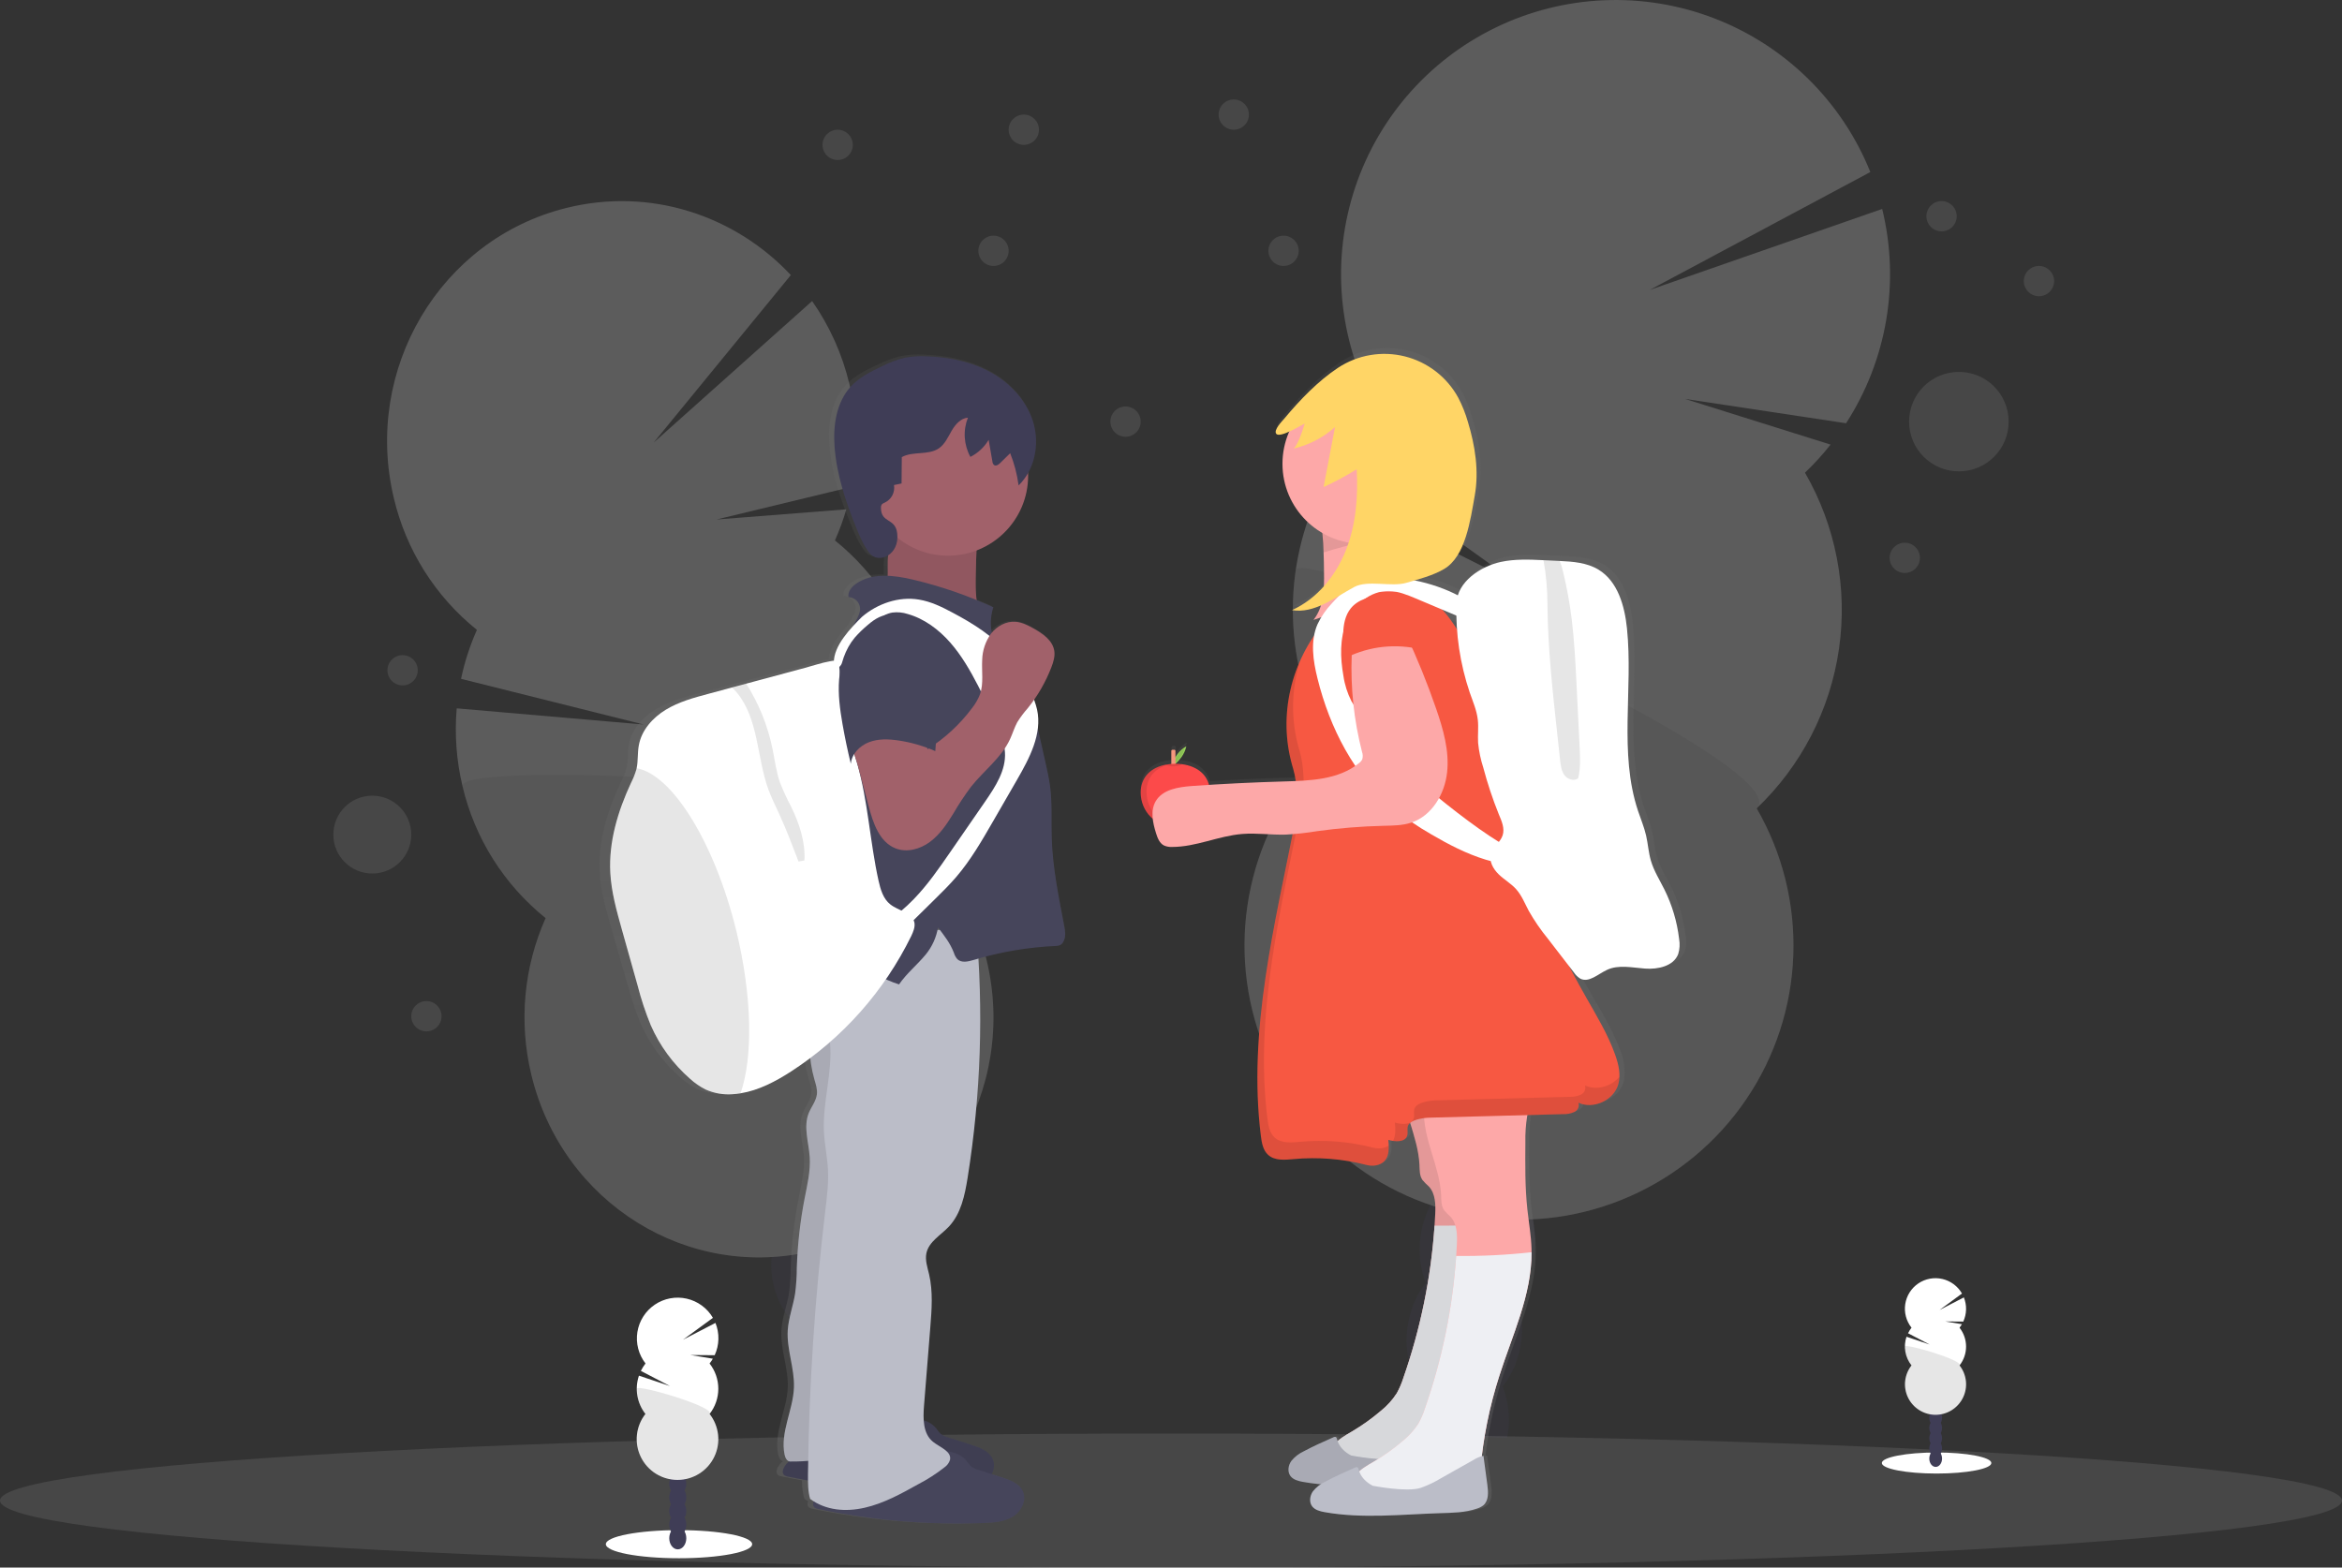 <svg width="605" height="405" viewBox="0 0 605 405" fill="none" xmlns="http://www.w3.org/2000/svg">
<rect x="0" y="0" width="605" height="405" fill="#333333" stroke="none"/>
<g clip-path="url(#clip0_416_19387)">
<g opacity="0.2">
<path d="M209.43 372.275C209.734 373.52 210.138 374.738 210.638 375.918C218.41 372.868 226.268 369.944 234.211 367.147C234.144 366.818 234.077 366.471 233.993 366.131C233.193 362.616 231.485 359.373 229.039 356.723C225.863 353.372 221.77 351.752 217.789 352.74C213.808 353.729 210.917 357.114 209.598 361.567C208.611 365.061 208.553 368.752 209.43 372.275Z" fill="#3F3D56"/>
<path d="M220.597 365.612C227.42 364.089 231.299 355.461 229.26 346.341C227.221 337.221 220.037 331.062 213.213 332.584C206.39 334.107 202.511 342.734 204.55 351.855C206.589 360.975 213.773 367.134 220.597 365.612Z" fill="#3F3D56"/>
<path d="M215.809 345.492C222.632 343.97 226.51 335.342 224.472 326.222C222.433 317.102 215.248 310.942 208.425 312.465C201.602 313.987 197.723 322.615 199.762 331.735C201.801 340.856 208.985 347.015 215.809 345.492Z" fill="#3F3D56"/>
<path d="M211.011 325.385C217.834 323.863 221.713 315.235 219.674 306.115C217.635 296.994 210.451 290.835 203.627 292.358C196.804 293.88 192.925 302.508 194.964 311.628C197.003 320.748 204.187 326.908 211.011 325.385Z" fill="#3F3D56"/>
<path d="M206.213 305.273C213.036 303.75 216.915 295.123 214.876 286.002C212.837 276.882 205.653 270.723 198.829 272.245C192.006 273.768 188.127 282.395 190.166 291.516C192.205 300.636 199.389 306.795 206.213 305.273Z" fill="#3F3D56"/>
<path d="M215.686 139.621C216.85 137.014 217.832 134.33 218.627 131.588L185.078 134.225L220.048 125.773C221.719 116.988 221.507 107.948 219.427 99.25C217.603 91.55 214.334 84.265 209.793 77.782L168.863 114.344L204.296 71.067C189.831 55.638 167.952 48.298 146.206 53.75C113.714 61.867 93.803 95.406 101.732 128.661C104.883 142.093 112.439 154.088 123.197 162.737C121.39 166.797 120.016 171.036 119.099 175.384L166.302 187.194L117.981 183.009C117.403 189.75 117.908 196.539 119.479 203.12C122.636 216.551 130.193 228.544 140.95 237.196C135.297 249.877 133.992 264.069 137.238 277.567C145.166 310.822 177.933 331.195 210.425 323.084C242.917 314.972 262.828 281.433 254.9 248.178C251.742 234.747 244.185 222.754 233.428 214.102C239.081 201.421 240.387 187.229 237.141 173.731C233.998 160.288 226.446 148.282 215.686 139.621Z" fill="white"/>
<path opacity="0.1" d="M119.491 203.098C122.648 216.529 130.205 228.522 140.962 237.173C135.309 249.855 134.004 264.046 137.249 277.545C145.178 310.8 177.944 331.173 210.436 323.061C242.928 314.95 262.84 281.411 254.911 248.156C251.754 234.725 244.197 222.732 233.44 214.08C238.886 201.869 117.88 196.355 119.491 203.098Z" fill="black"/>
</g>
<g opacity="0.2">
<path d="M360.227 366.137C360.023 367.592 359.942 369.06 359.986 370.528C369.734 370.685 379.519 371.012 389.341 371.511C389.409 371.126 389.476 370.735 389.532 370.338C390.165 366.242 389.692 362.052 388.162 358.199C386.138 353.272 382.363 349.747 377.638 349.066C372.914 348.384 368.306 350.708 364.979 354.853C362.417 358.125 360.777 362.02 360.227 366.137Z" fill="#3F3D56"/>
<path d="M392.923 346.934C394.446 336.35 389.119 326.827 381.025 325.665C372.931 324.502 365.135 332.14 363.612 342.725C362.089 353.309 367.416 362.832 375.51 363.994C383.604 365.157 391.4 357.519 392.923 346.934Z" fill="#3F3D56"/>
<path d="M396.292 323.509C397.815 312.925 392.488 303.402 384.394 302.24C376.3 301.078 368.504 308.716 366.981 319.3C365.458 329.884 370.785 339.407 378.879 340.57C386.973 341.732 394.769 334.094 396.292 323.509Z" fill="#3F3D56"/>
<path d="M399.66 300.089C401.183 289.504 395.856 279.981 387.761 278.819C379.667 277.657 371.871 285.295 370.348 295.879C368.825 306.464 374.152 315.986 382.246 317.149C390.341 318.311 398.137 310.673 399.66 300.089Z" fill="#3F3D56"/>
<path d="M403.035 276.664C404.558 266.079 399.23 256.557 391.136 255.394C383.042 254.232 375.246 261.87 373.723 272.454C372.2 283.039 377.527 292.561 385.621 293.724C393.716 294.886 401.512 287.248 403.035 276.664Z" fill="#3F3D56"/>
<path d="M466.275 122.126C468.645 119.863 470.853 117.436 472.884 114.864L435.292 103.066L476.887 109.35C482.13 101.24 485.661 92.147 487.266 82.626C488.87 73.106 488.514 63.358 486.219 53.98L426.189 74.895L483.155 44.45C479.527 35.423 474.077 27.239 467.145 20.409C460.213 13.578 451.947 8.247 442.862 4.747C433.778 1.247 424.069 -0.347 414.341 0.066C404.613 0.478 395.074 2.887 386.319 7.143C377.564 11.399 369.78 17.41 363.451 24.803C357.123 32.195 352.386 40.81 349.536 50.112C346.686 59.413 345.783 69.201 346.884 78.866C347.986 88.531 351.067 97.866 355.938 106.289C352.255 109.805 348.961 113.706 346.113 117.925L392.361 151.04L341.64 125.523C336.304 136.035 333.677 147.711 333.995 159.494C334.313 171.277 337.568 182.794 343.463 193.004C333.831 202.178 326.978 213.875 323.686 226.757C320.395 239.639 320.799 253.186 324.851 265.85C328.903 278.514 336.44 289.783 346.6 298.369C356.761 306.955 369.135 312.511 382.307 314.403C395.48 316.294 408.919 314.444 421.088 309.064C433.258 303.684 443.667 294.992 451.124 283.981C458.582 272.97 462.788 260.084 463.261 246.798C463.734 233.511 460.456 220.359 453.8 208.846C465.311 197.882 472.799 183.371 475.061 167.643C477.323 151.916 474.229 135.885 466.275 122.126Z" fill="white"/>
<path opacity="0.1" d="M334.679 147.488C332.392 163.215 335.488 179.254 343.463 193.004C333.831 202.179 326.978 213.875 323.686 226.757C320.395 239.639 320.799 253.187 324.851 265.851C328.903 278.514 336.44 289.784 346.6 298.369C356.761 306.955 369.135 312.512 382.307 314.403C395.48 316.294 408.919 314.444 421.088 309.065C433.258 303.685 443.667 294.993 451.124 283.981C458.582 272.97 462.788 260.085 463.261 246.798C463.734 233.511 460.456 220.36 453.8 208.847C464.927 198.261 335.814 139.617 334.679 147.488Z" fill="black"/>
</g>
<path opacity="0.1" d="M302.5 405C469.566 405 605 397.247 605 387.682C605 378.118 469.566 370.365 302.5 370.365C135.434 370.365 0 378.118 0 387.682C0 397.247 135.434 405 302.5 405Z" fill="white"/>
<path d="M500.271 380.706C508.084 380.706 514.418 379.488 514.418 377.985C514.418 376.483 508.084 375.265 500.271 375.265C492.459 375.265 486.125 376.483 486.125 377.985C486.125 379.488 492.459 380.706 500.271 380.706Z" fill="white"/>
<path d="M500.036 378.99C500.947 378.99 501.686 378.025 501.686 376.834C501.686 375.643 500.947 374.678 500.036 374.678C499.125 374.678 498.387 375.643 498.387 376.834C498.387 378.025 499.125 378.99 500.036 378.99Z" fill="#3F3D56"/>
<path d="M500.036 376.354C500.947 376.354 501.686 375.388 501.686 374.197C501.686 373.006 500.947 372.041 500.036 372.041C499.125 372.041 498.387 373.006 498.387 374.197C498.387 375.388 499.125 376.354 500.036 376.354Z" fill="#3F3D56"/>
<path d="M500.036 373.723C500.947 373.723 501.686 372.757 501.686 371.566C501.686 370.376 500.947 369.41 500.036 369.41C499.125 369.41 498.387 370.376 498.387 371.566C498.387 372.757 499.125 373.723 500.036 373.723Z" fill="#3F3D56"/>
<path d="M500.036 371.092C500.947 371.092 501.686 370.126 501.686 368.936C501.686 367.745 500.947 366.779 500.036 366.779C499.125 366.779 498.387 367.745 498.387 368.936C498.387 370.126 499.125 371.092 500.036 371.092Z" fill="#3F3D56"/>
<path d="M500.036 368.455C500.947 368.455 501.686 367.49 501.686 366.299C501.686 365.108 500.947 364.143 500.036 364.143C499.125 364.143 498.387 365.108 498.387 366.299C498.387 367.49 499.125 368.455 500.036 368.455Z" fill="#3F3D56"/>
<path d="M500.036 365.824C500.947 365.824 501.686 364.859 501.686 363.668C501.686 362.477 500.947 361.512 500.036 361.512C499.125 361.512 498.387 362.477 498.387 363.668C498.387 364.859 499.125 365.824 500.036 365.824Z" fill="#3F3D56"/>
<path d="M500.036 363.192C500.947 363.192 501.686 362.227 501.686 361.036C501.686 359.845 500.947 358.88 500.036 358.88C499.125 358.88 498.387 359.845 498.387 361.036C498.387 362.227 499.125 363.192 500.036 363.192Z" fill="#3F3D56"/>
<path d="M506.198 343.021C506.425 342.734 506.63 342.432 506.813 342.116L502.485 341.406L507.165 341.44C507.614 340.464 507.858 339.407 507.884 338.333C507.91 337.259 507.717 336.191 507.316 335.195L501.037 338.451L506.83 334.195C506.289 333.253 505.56 332.432 504.688 331.785C503.815 331.138 502.818 330.677 501.759 330.432C500.701 330.188 499.603 330.164 498.534 330.363C497.466 330.562 496.45 330.979 495.55 331.588C494.651 332.197 493.887 332.985 493.306 333.903C492.725 334.821 492.341 335.849 492.176 336.922C492.011 337.995 492.07 339.091 492.349 340.14C492.628 341.19 493.12 342.17 493.796 343.021C493.446 343.466 493.145 343.948 492.896 344.457L498.487 347.373L492.499 345.361C492.079 346.606 491.978 347.936 492.205 349.23C492.431 350.524 492.978 351.74 493.796 352.769C492.881 353.931 492.311 355.328 492.153 356.799C491.994 358.269 492.253 359.755 492.9 361.086C493.547 362.416 494.556 363.538 495.811 364.323C497.066 365.108 498.516 365.524 499.997 365.524C501.478 365.524 502.928 365.108 504.183 364.323C505.438 363.538 506.447 362.416 507.094 361.086C507.741 359.755 508 358.269 507.841 356.799C507.683 355.328 507.113 353.931 506.198 352.769C507.292 351.38 507.887 349.665 507.887 347.898C507.887 346.131 507.292 344.415 506.198 343.026V343.021Z" fill="white"/>
<path opacity="0.1" d="M492.108 347.892C492.103 349.658 492.694 351.374 493.785 352.763C492.87 353.926 492.3 355.322 492.142 356.793C491.984 358.264 492.243 359.749 492.889 361.08C493.536 362.411 494.545 363.533 495.8 364.317C497.055 365.102 498.506 365.519 499.986 365.519C501.467 365.519 502.918 365.102 504.173 364.317C505.428 363.533 506.436 362.411 507.083 361.08C507.73 359.749 507.989 358.264 507.831 356.793C507.672 355.322 507.103 353.926 506.187 352.763C507.255 351.423 492.108 347.009 492.108 347.892Z" fill="black"/>
<path d="M175.405 402.586C185.843 402.586 194.304 400.961 194.304 398.955C194.304 396.95 185.843 395.324 175.405 395.324C164.967 395.324 156.506 396.95 156.506 398.955C156.506 400.961 164.967 402.586 175.405 402.586Z" fill="white"/>
<path d="M175.087 400.291C176.304 400.291 177.29 399.003 177.29 397.414C177.29 395.825 176.304 394.537 175.087 394.537C173.87 394.537 172.884 395.825 172.884 397.414C172.884 399.003 173.87 400.291 175.087 400.291Z" fill="#3F3D56"/>
<path d="M175.087 396.771C176.304 396.771 177.29 395.483 177.29 393.894C177.29 392.306 176.304 391.018 175.087 391.018C173.87 391.018 172.884 392.306 172.884 393.894C172.884 395.483 173.87 396.771 175.087 396.771Z" fill="#3F3D56"/>
<path d="M175.087 393.252C176.304 393.252 177.29 391.964 177.29 390.375C177.29 388.786 176.304 387.498 175.087 387.498C173.87 387.498 172.884 388.786 172.884 390.375C172.884 391.964 173.87 393.252 175.087 393.252Z" fill="#3F3D56"/>
<path d="M175.087 389.738C176.304 389.738 177.29 388.45 177.29 386.861C177.29 385.272 176.304 383.984 175.087 383.984C173.87 383.984 172.884 385.272 172.884 386.861C172.884 388.45 173.87 389.738 175.087 389.738Z" fill="#3F3D56"/>
<path d="M175.087 386.22C176.304 386.22 177.29 384.932 177.29 383.343C177.29 381.754 176.304 380.466 175.087 380.466C173.87 380.466 172.884 381.754 172.884 383.343C172.884 384.932 173.87 386.22 175.087 386.22Z" fill="#3F3D56"/>
<path d="M175.087 382.7C176.304 382.7 177.29 381.412 177.29 379.823C177.29 378.234 176.304 376.946 175.087 376.946C173.87 376.946 172.884 378.234 172.884 379.823C172.884 381.412 173.87 382.7 175.087 382.7Z" fill="#3F3D56"/>
<path d="M175.087 379.186C176.304 379.186 177.29 377.898 177.29 376.31C177.29 374.721 176.304 373.433 175.087 373.433C173.87 373.433 172.884 374.721 172.884 376.31C172.884 377.898 173.87 379.186 175.087 379.186Z" fill="#3F3D56"/>
<path d="M183.328 352.238C183.627 351.854 183.899 351.451 184.145 351.032L178.369 350.082L184.62 350.132C185.222 348.829 185.55 347.416 185.584 345.98C185.619 344.545 185.359 343.118 184.821 341.787L176.434 346.133L184.167 340.479C183.439 339.234 182.463 338.151 181.299 337.298C180.135 336.445 178.808 335.84 177.4 335.52C175.992 335.201 174.534 335.174 173.115 335.441C171.697 335.707 170.348 336.262 169.153 337.071C167.958 337.88 166.942 338.926 166.168 340.144C165.394 341.361 164.878 342.724 164.654 344.149C164.429 345.574 164.499 347.029 164.861 348.426C165.222 349.822 165.867 351.129 166.755 352.266C166.288 352.863 165.885 353.507 165.553 354.188L173.062 358.098L165.055 355.417C164.492 357.075 164.35 358.846 164.643 360.573C164.936 362.299 165.654 363.925 166.733 365.305C165.511 366.858 164.751 368.723 164.54 370.688C164.329 372.653 164.675 374.637 165.539 376.414C166.404 378.191 167.751 379.689 169.428 380.738C171.104 381.786 173.042 382.342 175.019 382.342C176.997 382.342 178.935 381.786 180.611 380.738C182.288 379.689 183.635 378.191 184.499 376.414C185.364 374.637 185.71 372.653 185.499 370.688C185.288 368.723 184.528 366.858 183.306 365.305C184.766 363.448 185.559 361.155 185.559 358.794C185.559 356.433 184.766 354.14 183.306 352.283L183.328 352.238Z" fill="white"/>
<path opacity="0.1" d="M164.502 358.746C164.495 361.107 165.283 363.401 166.739 365.26C165.517 366.813 164.757 368.679 164.546 370.643C164.334 372.608 164.681 374.592 165.545 376.369C166.41 378.146 167.757 379.644 169.433 380.693C171.11 381.741 173.048 382.297 175.025 382.297C177.003 382.297 178.941 381.741 180.617 380.693C182.294 379.644 183.641 378.146 184.505 376.369C185.37 374.592 185.716 372.608 185.505 370.643C185.294 368.679 184.534 366.813 183.312 365.26C184.738 363.467 164.502 357.568 164.502 358.746Z" fill="black"/>
<path d="M274.912 239.051C273.486 231.599 271.892 224.13 271.63 216.55C271.473 212.081 271.786 207.534 271.21 203.076C270.925 200.886 270.427 198.735 269.935 196.585L267.956 187.976C268.18 186.326 268.116 184.649 267.766 183.021C267.568 182.163 267.304 181.32 266.978 180.502C268.825 177.904 270.348 175.09 271.512 172.123C272.038 170.782 272.491 169.357 272.284 167.939C271.881 165.218 269.242 163.425 266.787 162.084C265.3 161.274 263.734 160.492 262.035 160.364C260.846 160.316 259.662 160.543 258.576 161.027C257.49 161.512 256.53 162.241 255.772 163.157C255.359 160.954 255.497 158.684 256.175 156.548C254.715 155.895 253.245 155.28 251.763 154.682C251.549 152.752 251.474 150.808 251.539 148.867C251.573 146.538 251.612 144.186 251.746 141.851C255.723 140.401 259.16 137.771 261.597 134.313C264.034 130.855 265.353 126.735 265.378 122.506C265.378 122.266 265.378 122.031 265.378 121.796C266.462 119.85 267.148 117.708 267.395 115.495C267.643 113.281 267.448 111.041 266.821 108.903C265.183 103.317 260.9 98.714 255.739 95.871C250.578 93.028 244.595 91.826 238.673 91.614C236.686 91.498 234.692 91.624 232.735 91.988C230.641 92.503 228.611 93.253 226.685 94.223C223.727 95.586 220.747 97.078 218.533 99.429C214.691 103.524 213.83 109.54 214.25 115.071C214.809 122.333 217.236 129.36 220.043 136.119C220.976 138.354 221.972 140.622 223.509 142.527C224.7 143.996 226.769 144.085 228.413 143.058C228.282 144.842 228.241 146.632 228.29 148.42C225.254 148.314 222.296 148.811 219.858 150.521C218.74 151.32 217.677 152.576 217.923 153.928C218.67 153.948 219.386 154.231 219.945 154.727C220.503 155.222 220.869 155.899 220.976 156.638C221.099 157.827 220.501 158.961 219.919 159.989C219.668 160.447 219.416 160.911 219.159 161.369C216.755 163.939 214.289 167.156 214.071 170.346C213.678 170.383 213.288 170.441 212.902 170.519C210.721 170.922 208.552 171.665 206.41 172.223L190.911 176.301L187.081 177.362L180.93 178.982C177.016 180.01 173.029 181.066 169.557 183.133C166.085 185.2 163.138 188.445 162.439 192.356C162.092 194.3 162.305 196.322 161.88 198.249C161.88 198.339 161.846 198.422 161.824 198.506C161.469 199.726 160.991 200.907 160.398 202.031C156.926 209.343 154.454 217.315 154.918 225.365C155.203 230.309 156.596 235.129 157.949 239.889C159.369 244.756 160.771 249.624 162.154 254.491C163.066 257.976 164.222 261.392 165.615 264.714C168.001 270.036 171.539 274.762 175.976 278.551C177.221 279.667 178.613 280.606 180.114 281.344C182.401 282.332 184.899 282.737 187.383 282.523C188.054 282.478 188.713 282.405 189.368 282.299C194.171 281.54 198.649 279.227 202.759 276.624C204.478 275.536 206.155 274.391 207.792 273.188C207.999 275.065 208.374 276.919 208.91 278.73C209.273 279.975 209.721 281.255 209.575 282.545C209.374 284.344 208.066 285.819 207.389 287.506C205.952 291.07 207.428 295.041 207.669 298.862C207.898 302.443 207.025 305.996 206.327 309.521C205.159 315.399 204.469 321.363 204.263 327.352C204.257 329.62 204.108 331.885 203.816 334.134C203.296 337.307 202.077 340.368 201.865 343.574C201.54 348.569 203.699 353.456 203.503 358.456C203.274 364.327 199.824 370.031 201.026 375.773C201.177 376.494 201.585 377.326 202.245 377.511L201.92 377.807C200.931 378.723 199.969 380.415 201.093 381.158C201.351 381.312 201.639 381.411 201.937 381.449C203.676 381.812 205.426 382.142 207.176 382.449C207.138 384.064 207.342 385.676 207.78 387.231C208.099 387.46 208.423 387.666 208.748 387.862C208.502 388.521 208.518 389.158 209.1 389.538C209.359 389.691 209.646 389.79 209.944 389.828C224.348 392.797 239.057 394.016 253.754 393.459C256.382 393.359 259.127 393.169 261.369 391.828C263.611 390.487 265.127 387.633 264.059 385.281C263.114 383.203 260.642 382.304 258.423 381.611L255.817 380.807C256.151 380.215 256.345 379.556 256.386 378.878C256.427 378.201 256.312 377.523 256.052 376.896C255.107 374.818 252.635 373.919 250.416 373.226L244.416 371.366C243.626 371.179 242.884 370.831 242.235 370.344C241.805 369.916 241.409 369.457 241.05 368.969C240.184 367.98 239.047 367.268 237.779 366.919C237.711 365.649 237.739 364.375 237.863 363.109L239.54 342.882C239.915 338.301 240.284 333.631 239.216 329.156C238.785 327.341 238.097 325.481 238.517 323.66C239.171 320.688 242.302 319.034 244.438 316.828C247.659 313.476 248.66 308.711 249.398 304.175C252.454 285.456 253.414 266.456 252.261 247.525C258.973 245.635 265.881 244.525 272.849 244.218C274.034 244.168 274.616 243.609 274.985 242.503C275.354 241.397 275.13 240.196 274.912 239.051ZM241.447 240.04C241.486 239.844 241.531 239.649 241.564 239.453L242.028 240.045L241.447 240.04Z" fill="url(#paint0_linear_416_19387)"/>
<path d="M230.543 137.504C230.397 139.448 229.709 141.314 229.458 143.252C229.173 145.386 229.424 147.559 229.284 149.71C229.145 151.861 228.524 154.123 226.886 155.525C236.408 156.349 245.787 158.376 254.799 161.558C252.075 158.207 252.003 153.526 252.07 149.224C252.159 142.861 252.271 136.376 254.351 130.371C248.147 128.985 241.723 128.902 235.485 130.125C234.132 130.393 230.034 130.225 229.424 131.488C228.983 132.415 230.643 136.097 230.543 137.504Z" fill="#A1616A"/>
<path opacity="0.1" d="M230.543 137.504C230.397 139.448 229.709 141.314 229.458 143.252C229.173 145.386 229.424 147.559 229.284 149.71C229.145 151.861 228.524 154.123 226.886 155.525C236.408 156.349 245.787 158.376 254.799 161.558C252.075 158.207 252.003 153.526 252.07 149.224C252.159 142.861 252.271 136.376 254.351 130.371C248.147 128.985 241.723 128.902 235.485 130.125C234.132 130.393 230.034 130.225 229.424 131.488C228.983 132.415 230.643 136.097 230.543 137.504Z" fill="black"/>
<path d="M241.815 368.997C242.151 369.492 242.525 369.961 242.934 370.399C243.563 370.887 244.289 371.235 245.064 371.421L250.924 373.281C253.099 373.974 255.514 374.868 256.437 376.946C257.477 379.292 255.995 382.147 253.803 383.482C251.611 384.817 248.928 385.012 246.361 385.113C231.991 385.666 217.608 384.448 203.536 381.488C203.245 381.445 202.966 381.347 202.714 381.197C201.596 380.443 202.552 378.756 203.519 377.845C207.293 374.27 211.397 370.522 216.536 369.695C219.237 369.254 221.949 369.432 224.633 368.79C226.562 368.326 228.384 367.528 230.308 367.053C233.892 366.176 239.254 365.863 241.815 368.997Z" fill="#46455B"/>
<path opacity="0.1" d="M241.815 368.997C242.151 369.492 242.525 369.961 242.934 370.399C243.563 370.887 244.289 371.235 245.064 371.421L250.924 373.281C253.099 373.974 255.514 374.868 256.437 376.946C257.477 379.292 255.995 382.147 253.803 383.482C251.611 384.817 248.928 385.012 246.361 385.113C231.991 385.666 217.608 384.448 203.536 381.488C203.245 381.445 202.966 381.347 202.714 381.197C201.596 380.443 202.552 378.756 203.519 377.845C207.293 374.27 211.397 370.522 216.536 369.695C219.237 369.254 221.949 369.432 224.633 368.79C226.562 368.326 228.384 367.528 230.308 367.053C233.892 366.176 239.254 365.863 241.815 368.997Z" fill="black"/>
<path d="M212.393 242.648C209.502 250.271 209.324 258.656 211.89 266.395C209.939 266.183 209.094 268.819 209.145 270.786C209.214 273.523 209.629 276.241 210.38 278.874C210.738 280.126 211.174 281.399 211.034 282.684C210.833 284.483 209.558 285.958 208.893 287.639C207.495 291.198 208.932 295.164 209.172 298.979C209.396 302.56 208.541 306.107 207.853 309.627C206.714 315.499 206.041 321.452 205.84 327.43C205.836 329.695 205.688 331.959 205.398 334.206C204.895 337.379 203.721 340.434 203.497 343.635C203.178 348.618 205.286 353.506 205.096 358.5C204.873 364.36 201.495 370.058 202.675 375.817C202.843 376.627 203.296 377.583 204.129 377.594C212.561 377.7 220.439 375.359 228.782 376.583C229.632 357.299 230.459 337.926 234.262 318.995C237.616 302.141 243.303 285.477 242.772 268.294C242.464 258.468 240.127 248.832 238.707 239.101C229.792 237.123 220.464 238.381 212.393 242.648Z" fill="#BBBDC8"/>
<path opacity="0.1" d="M212.393 242.648C209.502 250.271 209.324 258.656 211.89 266.395C209.939 266.183 209.094 268.819 209.145 270.786C209.214 273.523 209.629 276.241 210.38 278.874C210.738 280.126 211.174 281.399 211.034 282.684C210.833 284.483 209.558 285.958 208.893 287.639C207.495 291.198 208.932 295.164 209.172 298.979C209.396 302.56 208.541 306.107 207.853 309.627C206.714 315.499 206.041 321.452 205.84 327.43C205.836 329.695 205.688 331.959 205.398 334.206C204.895 337.379 203.721 340.434 203.497 343.635C203.178 348.618 205.286 353.506 205.096 358.5C204.873 364.36 201.495 370.058 202.675 375.817C202.843 376.627 203.296 377.583 204.129 377.594C212.561 377.7 220.439 375.359 228.782 376.583C229.632 357.299 230.459 337.926 234.262 318.995C237.616 302.141 243.303 285.477 242.772 268.294C242.464 258.468 240.127 248.832 238.707 239.101C229.792 237.123 220.464 238.381 212.393 242.648Z" fill="black"/>
<path d="M249.643 377.377C249.979 377.872 250.353 378.341 250.762 378.779C251.391 379.266 252.117 379.615 252.892 379.801L258.752 381.661C260.927 382.354 263.342 383.248 264.265 385.326C265.305 387.672 263.823 390.527 261.631 391.862C259.44 393.197 256.756 393.392 254.189 393.493C239.819 394.046 225.436 392.828 211.364 389.867C211.074 389.825 210.794 389.727 210.542 389.577C209.424 388.823 210.38 387.136 211.347 386.225C215.121 382.65 219.226 378.902 224.364 378.075C227.065 377.634 229.777 377.812 232.461 377.17C234.39 376.706 236.213 375.907 238.136 375.433C241.72 374.556 247.082 374.243 249.643 377.377Z" fill="#46455B"/>
<path d="M215.3 243.201C213.142 245.994 212.505 249.681 212.795 253.178C213.086 256.675 214.266 260.033 215.423 263.345C213.886 264.758 214.204 267.194 214.406 269.272C215.138 276.992 212.454 284.696 212.846 292.438C213.008 295.695 213.718 298.907 213.886 302.164C214.07 305.722 213.617 309.281 213.192 312.817C210.478 335.454 208.985 358.221 208.719 381.019C208.719 383.119 208.686 385.253 209.278 387.264C213.343 390.253 218.448 390.655 223.369 389.538C228.289 388.42 232.779 385.929 237.191 383.471C239.608 382.221 241.9 380.743 244.035 379.058C244.688 378.596 245.171 377.933 245.41 377.17C245.88 374.935 242.771 373.924 240.988 372.477C238.393 370.371 238.432 366.472 238.701 363.143L240.322 342.943C240.691 338.368 241.049 333.703 240.009 329.234C239.584 327.425 238.93 325.564 239.321 323.743C239.959 320.783 243.023 319.129 245.109 316.922C248.262 313.571 249.235 308.817 249.962 304.292C253.388 282.826 254.117 261.016 252.131 239.369C248.022 240.794 243.152 240.017 238.818 240.352C234.485 240.687 230.179 242.134 225.79 242.252C222.133 242.335 217.548 240.319 215.3 243.201Z" fill="#BBBDC8"/>
<path d="M244.907 143.565C256.333 143.565 265.596 134.312 265.596 122.897C265.596 111.481 256.333 102.228 244.907 102.228C233.481 102.228 224.219 111.481 224.219 122.897C224.219 134.312 233.481 143.565 244.907 143.565Z" fill="#A1616A"/>
<path d="M256.6 156.894C249.97 153.852 243.058 151.468 235.962 149.777C230.963 148.587 225.254 147.872 221.077 150.861C219.959 151.66 218.947 152.917 219.187 154.268C219.924 154.293 220.629 154.578 221.175 155.073C221.72 155.569 222.072 156.242 222.167 156.972C222.29 158.156 221.709 159.29 221.139 160.324L216.313 169.262C215.389 170.872 214.594 172.553 213.937 174.289C212.964 177.127 212.751 180.166 212.544 183.16L211.985 191.272C211.639 196.383 211.286 201.517 211.751 206.617C212.097 210.466 212.902 214.331 212.354 218.158C211.913 221.236 210.61 224.124 209.877 227.152C208.502 232.85 209.128 239.095 206.461 244.324C207.544 243.824 208.767 243.714 209.922 244.011C218.019 245.502 224.387 251.887 232.249 254.329C234.234 251.435 236.923 249.301 239.143 246.608C240.794 244.59 241.887 242.175 242.314 239.603C243.991 241.838 245.417 243.581 246.418 246.173C246.596 246.776 246.901 247.334 247.312 247.81C248.369 248.837 250.108 248.441 251.523 248.011C258.458 245.921 265.628 244.706 272.866 244.396C274.029 244.346 274.593 243.787 274.957 242.681C275.32 241.575 275.119 240.38 274.901 239.24C273.509 231.794 271.954 224.336 271.697 216.767C271.54 212.298 271.848 207.768 271.283 203.31C271.004 201.126 270.517 198.975 270.036 196.83L266.044 179.105C265.82 178.116 264.758 177.468 264.305 176.557C262.471 172.848 258.965 170.167 257.153 166.446C255.785 163.442 255.588 160.036 256.6 156.894Z" fill="#46455B"/>
<path d="M227.574 131.169C227.549 130.88 227.618 130.59 227.769 130.343C227.991 130.11 228.268 129.939 228.575 129.845C229.408 129.45 230.09 128.794 230.517 127.976C230.944 127.159 231.092 126.224 230.94 125.315L232.897 124.907L232.958 118.098C235.866 116.489 239.83 117.707 242.564 115.813C244.102 114.74 244.891 112.919 245.83 111.299C246.769 109.679 248.167 108.048 250.035 107.914C249.392 109.546 249.117 111.299 249.228 113.049C249.339 114.799 249.834 116.504 250.678 118.042C252.636 117.052 254.271 115.525 255.391 113.64L256.364 119.226C256.384 119.57 256.531 119.895 256.778 120.137C257.287 120.511 257.975 120.042 258.422 119.578L260.955 117.092C262.021 119.764 262.752 122.558 263.13 125.41C267.29 121.377 268.582 114.897 266.983 109.333C265.383 103.769 261.195 99.16 256.152 96.317C251.108 93.474 245.26 92.278 239.472 92.066C237.53 91.952 235.58 92.078 233.668 92.44C231.617 92.956 229.632 93.705 227.753 94.675C224.862 96.032 221.943 97.524 219.785 99.87C216.027 103.959 215.183 109.97 215.597 115.511C216.156 122.773 218.515 129.784 221.261 136.532C222.172 138.767 223.145 141.029 224.649 142.934C226.914 145.8 232.477 143.42 231.767 137.755C231.275 133.711 227.574 135.27 227.574 131.169Z" fill="#3F3D56"/>
<path d="M235.402 241.827C228.424 256.071 217.709 268.157 204.397 276.797C200.377 279.394 196.01 281.707 191.308 282.467C190.665 282.573 190.022 282.645 189.368 282.69C186.943 282.891 184.506 282.478 182.283 281.489C180.811 280.749 179.449 279.809 178.235 278.696C173.884 274.891 170.426 270.174 168.109 264.881C166.747 261.559 165.616 258.147 164.726 254.67C163.354 249.806 161.986 244.94 160.622 240.073C159.285 235.313 157.938 230.498 157.658 225.549C157.205 217.51 159.621 209.55 163.015 202.249C163.594 201.124 164.06 199.945 164.407 198.729C164.407 198.646 164.446 198.562 164.463 198.472C164.866 196.545 164.659 194.528 165.022 192.584C165.704 188.674 168.59 185.434 171.978 183.373C175.366 181.312 179.247 180.256 183.099 179.228L189.099 177.613L192.823 176.614L207.97 172.541C210.067 171.983 212.186 171.24 214.317 170.865C216.693 170.418 216.676 170.653 216.861 172.977C217.202 177.189 217.09 181.328 217.979 185.501C218.824 189.484 220.311 193.322 221.429 197.232C224.253 207.103 224.723 217.493 226.948 227.521C227.457 229.805 228.161 232.241 230.001 233.665C232.109 235.341 235.66 235.755 236.219 238.38C236.426 239.548 235.906 240.743 235.402 241.827Z" fill="white"/>
<path opacity="0.1" d="M191.308 282.445C190.665 282.551 190.022 282.623 189.368 282.668C186.944 282.876 184.508 282.47 182.283 281.489C180.811 280.749 179.449 279.809 178.235 278.696C173.884 274.891 170.426 270.174 168.109 264.881C166.747 261.56 165.616 258.148 164.726 254.67C163.354 249.806 161.986 244.941 160.622 240.073C159.285 235.314 157.938 230.498 157.658 225.549C157.205 217.51 159.621 209.55 163.015 202.249C163.594 201.124 164.06 199.946 164.407 198.73C164.407 198.646 164.446 198.562 164.463 198.473C173.588 200.076 184.536 217.516 190.184 240.369C194.344 257.457 194.523 273.194 191.308 282.445Z" fill="black"/>
<path opacity="0.1" d="M207.802 222.314L206.276 222.576C204.705 218.454 203.139 214.326 201.3 210.315C200.343 208.22 199.309 206.153 198.504 203.991C195.484 195.69 195.999 185.842 190.402 179.004C190.002 178.496 189.546 178.035 189.043 177.63L192.767 176.63C196.028 181.781 198.328 187.48 199.555 193.45C200.159 196.366 200.5 199.349 201.484 202.153C202.321 204.28 203.279 206.358 204.352 208.376C206.477 212.728 208.076 217.482 207.802 222.314Z" fill="black"/>
<path d="M222.665 159.375C226.685 155.934 232.171 154.046 237.376 154.906C240.44 155.403 243.286 156.783 246.032 158.258C251.383 161.096 256.656 164.363 260.514 169.028C262.827 171.97 264.748 175.2 266.228 178.636C266.954 180.138 267.517 181.713 267.906 183.334C269.27 189.647 265.921 195.92 262.695 201.517L256.488 212.276C253.636 217.22 250.762 222.197 247.05 226.538C245.339 228.538 243.46 230.387 241.587 232.236L233.362 240.347C233.214 240.521 233.02 240.651 232.802 240.721C232.623 240.731 232.443 240.701 232.276 240.635C232.109 240.568 231.959 240.466 231.835 240.336L229.118 238.174C231.621 236.446 233.947 234.476 236.062 232.292C239.618 228.616 242.543 224.387 245.45 220.175L254.497 207.07C257.142 203.232 259.904 199.009 259.608 194.361C259.468 192.127 258.629 190.026 257.752 187.976C256.197 184.33 254.509 180.742 252.686 177.212C250.639 173.251 248.403 169.341 245.456 165.995C242.509 162.648 238.785 159.85 234.497 158.638C233.217 158.22 231.862 158.09 230.527 158.258C227.586 158.744 225.494 161.269 223.632 163.615L217.963 170.877C216.671 172.525 215.486 174.435 215.407 171.307C215.273 166.844 219.791 162.246 222.665 159.375Z" fill="white"/>
<path d="M224.421 208.365C225.539 212.667 227.188 217.549 231.332 219.18C234.267 220.337 237.706 219.398 240.244 217.504C242.783 215.611 244.583 212.94 246.239 210.242C247.639 207.818 249.184 205.478 250.863 203.237C254.178 199.081 258.691 195.785 260.927 190.948C261.587 189.506 262.046 187.964 262.795 186.579C263.596 185.302 264.501 184.093 265.501 182.965C268.076 179.778 270.134 176.208 271.602 172.385C272.116 171.049 272.558 169.619 272.356 168.206C271.959 165.486 269.382 163.698 266.983 162.363C265.524 161.553 263.997 160.765 262.336 160.642C259.91 160.452 257.522 161.76 256.029 163.676C254.592 165.657 253.789 168.028 253.726 170.474C253.558 173.452 254.139 176.546 253.166 179.362C252.652 180.675 251.941 181.903 251.058 183.004C247.918 187.202 244.03 190.787 239.59 193.579C239.469 191.466 239.01 189.386 238.232 187.417C237.807 186.333 229.475 187.417 228.39 187.596C226.243 187.909 222.083 188.154 220.73 190.199C219.377 192.244 221.054 195.679 221.602 197.74L224.421 208.365Z" fill="#A1616A"/>
<path d="M224.219 161.425C222.981 162.446 221.829 163.567 220.774 164.776C218.292 167.765 217.078 171.653 216.765 175.524C216.452 179.395 216.983 183.283 217.649 187.11C218.252 190.544 218.966 193.953 219.79 197.338C220.019 194.785 222.088 192.674 224.487 191.752C226.886 190.83 229.519 190.931 232.075 191.305C235.363 191.792 238.572 192.718 241.614 194.059L242.794 177.541C243.042 175.312 243.029 173.063 242.754 170.837C242.383 168.772 241.575 166.81 240.386 165.081C239.196 163.352 237.651 161.896 235.854 160.81C231.37 158.084 228.244 157.911 224.219 161.425Z" fill="#46455B"/>
<path d="M435.455 241.804C434.924 237.322 433.619 232.965 431.596 228.928C430.361 226.47 428.857 224.119 428.079 221.487C427.448 219.348 427.325 217.097 426.821 214.924C426.318 212.751 425.429 210.673 424.713 208.55C419.653 193.467 423.455 176.965 421.823 161.156C421.213 155.324 419.424 148.928 414.363 145.889C411.355 144.085 407.743 143.806 404.204 143.655L402.588 143.582L399.993 143.454C396.236 143.269 392.467 143.13 388.81 143.917C384.337 144.895 379.036 148.04 377.627 152.604C376.856 152.207 376.078 151.855 375.363 151.526C372.482 150.249 369.463 149.312 366.366 148.733C369.023 148.064 371.588 147.074 374.004 145.783C379.596 142.532 380.893 133.035 382.033 126.684C383.174 120.332 382.134 113.769 380.239 107.596C379.612 105.406 378.76 103.286 377.694 101.272C376.223 98.62 374.219 96.299 371.809 94.454C369.399 92.61 366.634 91.282 363.687 90.553C360.74 89.825 357.675 89.711 354.682 90.219C351.689 90.728 348.833 91.847 346.293 93.507C341.076 96.921 336.228 101.887 332.247 106.685C331.688 107.345 329.35 109.68 330.128 110.663C330.564 111.221 332.001 110.774 333.51 110.104C332.349 112.725 331.751 115.561 331.755 118.428C331.758 122.028 332.7 125.566 334.487 128.692C336.274 131.819 338.846 134.426 341.948 136.259L342.507 141.398V141.437C342.569 143.152 342.597 144.867 342.619 146.576C342.619 147.777 342.619 149.006 342.585 150.235C340.265 152.858 337.424 154.97 334.243 156.436C336.871 156.872 339.376 156.257 341.814 155.207C341.417 156.579 340.752 157.859 339.857 158.972C340.528 158.738 341.199 158.525 341.87 158.302C341.519 158.865 341.207 159.451 340.936 160.056C340.522 161.012 340.22 162.013 340.036 163.039C338.612 165.117 337.379 167.32 336.351 169.62C335.881 170.664 335.462 171.726 335.082 172.804V172.876C334.709 173.949 334.379 175.036 334.092 176.139C333.958 176.667 333.835 177.198 333.723 177.731C333.723 177.77 333.723 177.809 333.723 177.848C333.499 178.926 333.315 180.01 333.164 181.105C333.164 181.177 333.164 181.25 333.164 181.328C333.102 181.837 333.046 182.351 333.007 182.864C333.007 182.864 333.007 182.915 333.007 182.943C332.962 183.501 332.929 184.032 332.912 184.579C332.912 184.652 332.912 184.719 332.912 184.792C332.912 185.255 332.912 185.725 332.912 186.188V186.507C332.912 187.557 332.979 188.613 333.08 189.668C333.08 189.797 333.08 189.931 333.119 190.059C333.164 190.49 333.214 190.92 333.276 191.355C333.276 191.456 333.276 191.557 333.315 191.652C333.387 192.171 333.471 192.685 333.566 193.199C333.566 193.311 333.617 193.428 333.639 193.54C333.717 193.953 333.801 194.361 333.896 194.774L333.997 195.199C334.12 195.713 334.248 196.221 334.394 196.735C334.478 197.025 334.562 197.294 334.651 197.601C334.918 198.66 335.105 199.737 335.21 200.824L332.152 200.925C325.606 201.111 319.066 201.407 312.531 201.813C311.715 198.668 308.93 196.852 305.424 196.422C304.868 196.355 304.308 196.322 303.747 196.322C304.352 195.813 304.889 195.229 305.346 194.584C305.954 193.748 306.388 192.798 306.621 191.791C305.72 192.304 304.932 192.993 304.306 193.819C304.099 194.098 303.915 194.378 303.747 194.635V192.959C303.748 192.923 303.741 192.888 303.728 192.855C303.715 192.822 303.695 192.792 303.67 192.767C303.645 192.742 303.615 192.723 303.582 192.709C303.549 192.696 303.514 192.69 303.478 192.691H302.919C302.884 192.69 302.849 192.696 302.816 192.709C302.783 192.723 302.753 192.742 302.728 192.767C302.703 192.792 302.683 192.822 302.67 192.855C302.657 192.888 302.65 192.923 302.651 192.959V196.372H302.539H302.349C301.98 196.405 301.622 196.45 301.27 196.517C297.462 197.227 294.672 199.668 294.672 203.779C294.673 205.074 294.955 206.353 295.5 207.528C296.044 208.702 296.838 209.745 297.825 210.583C297.99 211.864 298.28 213.125 298.692 214.348C299.078 215.56 299.581 216.879 300.711 217.482C301.401 217.795 302.157 217.933 302.914 217.884C309.131 217.884 315.014 215.019 321.204 214.533C325.028 214.225 328.869 214.818 332.705 214.7C333.264 214.7 333.824 214.644 334.383 214.6C329.138 240.548 322.792 266.825 326.107 293.036C326.325 294.779 326.666 296.667 327.969 297.851C329.697 299.426 332.359 299.169 334.679 298.968C341.047 298.388 347.467 298.9 353.662 300.482C354.533 300.723 355.449 300.755 356.335 300.577C356.524 300.534 356.711 300.48 356.894 300.415L357.051 300.354C357.168 300.309 357.28 300.264 357.386 300.214L357.548 300.13L357.822 299.962C357.867 299.929 357.917 299.901 357.956 299.868C358.054 299.801 358.145 299.726 358.23 299.644L358.309 299.577C358.413 299.475 358.512 299.366 358.605 299.253L358.672 299.153C358.737 299.069 358.797 298.981 358.851 298.89C358.879 298.845 358.907 298.801 358.929 298.756C358.952 298.711 359.019 298.588 359.058 298.504C359.097 298.421 359.103 298.404 359.119 298.354C359.136 298.303 359.192 298.169 359.226 298.074C359.259 297.979 359.226 297.985 359.27 297.935C359.315 297.884 359.349 297.655 359.377 297.516V297.426C359.377 297.309 359.421 297.186 359.438 297.069C359.455 296.952 359.438 296.946 359.438 296.885C359.438 296.823 359.438 296.7 359.438 296.611V296.41C359.438 296.32 359.438 296.231 359.438 296.142V295.644C359.438 295.589 359.438 295.527 359.438 295.466C359.438 294.968 359.382 294.466 359.332 293.985C359.732 294.101 360.139 294.189 360.551 294.248C360.935 294.309 361.325 294.337 361.714 294.332H361.77C361.954 294.332 362.139 294.332 362.329 294.287C362.491 294.262 362.651 294.228 362.81 294.186H362.883C363.029 294.143 363.171 294.087 363.308 294.019L363.375 293.98C363.491 293.915 363.601 293.84 363.705 293.756L363.755 293.717C363.86 293.62 363.953 293.511 364.034 293.393L364.085 293.309C364.168 293.175 364.233 293.03 364.28 292.879C364.599 291.801 363.872 290.583 365.035 289.594C366.154 293.175 367.272 296.762 367.456 300.465C367.518 301.817 367.456 303.258 368.25 304.376C368.767 304.985 369.328 305.557 369.928 306.085C371.639 307.934 371.678 310.722 371.561 313.224C371.51 314.235 371.454 315.246 371.382 316.257C370.458 329.75 367.712 343.056 363.218 355.813C362.78 357.171 362.207 358.481 361.507 359.724C360.372 361.483 358.953 363.042 357.308 364.338C354.977 366.316 352.479 368.09 349.843 369.639C348.497 370.35 347.225 371.194 346.047 372.159C346.002 372.03 345.952 371.907 345.918 371.773C345.856 371.516 345.773 371.215 345.521 371.12C345.33 371.076 345.13 371.108 344.962 371.209C342.339 372.36 339.717 373.51 337.195 374.857C335.922 375.436 334.801 376.302 333.919 377.387C333.113 378.505 332.873 380.18 333.706 381.298C334.439 382.275 335.753 382.599 336.966 382.817C338.52 383.091 340.08 383.286 341.64 383.432C340.839 383.901 340.138 384.523 339.577 385.264C338.772 386.381 338.532 388.057 339.365 389.174C340.097 390.152 341.411 390.476 342.625 390.694C352.538 392.442 362.704 391.252 372.768 390.956C376.039 390.85 379.383 390.828 382.481 389.766C383.092 389.586 383.662 389.288 384.158 388.889C385.567 387.649 385.427 385.471 385.181 383.622L384.158 376.069C384.007 376.069 383.862 376.119 383.716 376.153C384.574 369.058 386.111 362.062 388.307 355.26C391.718 344.675 396.795 334.245 396.728 323.168C396.728 322.899 396.728 322.609 396.728 322.363C396.633 318.894 396.012 315.464 395.61 312.012C394.978 306.236 395.05 300.409 395.09 294.605C395.041 292.329 395.2 290.054 395.565 287.807C395.565 287.729 395.598 287.656 395.615 287.578L404.903 287.332C405.932 287.384 406.959 287.193 407.9 286.773C408.345 286.578 408.702 286.226 408.902 285.783C409.102 285.341 409.132 284.84 408.984 284.377C412.943 286.17 418.238 283.729 419.407 279.573C419.488 279.28 419.554 278.984 419.603 278.685C419.6 278.662 419.6 278.64 419.603 278.618C419.642 278.338 419.67 278.059 419.681 277.785C419.681 277.741 419.681 277.69 419.681 277.646C419.739 275.727 419.441 273.814 418.803 272.004C416.902 266.624 413.883 261.725 411.042 256.77C409.577 254.206 408.157 251.608 406.776 249L407.989 250.558C408.415 251.194 408.974 251.729 409.627 252.128C411.892 253.295 414.263 250.944 416.567 249.86C419.625 248.419 423.204 249.268 426.581 249.508C429.958 249.748 434.029 248.877 435.237 245.748C435.628 244.471 435.703 243.117 435.455 241.804ZM377.23 157.849C377.23 159.045 377.309 160.257 377.404 161.475C376.269 159.622 374.958 157.882 373.49 156.28L377.23 157.849Z" fill="url(#paint1_linear_416_19387)"/>
<path d="M304.178 194.824C304.797 194.005 305.575 193.32 306.465 192.808C306.238 193.814 305.81 194.764 305.207 195.601C304.234 196.925 303.211 197.835 302.925 197.617C302.64 197.399 303.194 196.148 304.178 194.824Z" fill="#99D55C"/>
<path opacity="0.1" d="M304.3 194.926C304.753 194.317 305.323 193.806 305.978 193.423C305.808 194.167 305.49 194.87 305.044 195.49C304.317 196.473 303.557 197.166 303.367 196.992C303.177 196.819 303.574 195.909 304.3 194.926Z" fill="black"/>
<path d="M302.819 193.713H303.378C303.413 193.713 303.448 193.72 303.481 193.733C303.513 193.747 303.543 193.767 303.568 193.791C303.593 193.816 303.612 193.846 303.626 193.878C303.639 193.911 303.646 193.946 303.646 193.981V200.31H302.584V193.981C302.583 193.915 302.607 193.852 302.65 193.802C302.694 193.753 302.754 193.721 302.819 193.713Z" fill="#F6987E"/>
<path d="M312.565 204.779C312.565 207.15 311.622 209.423 309.944 211.1C308.267 212.776 305.991 213.717 303.618 213.717C301.246 213.717 298.97 212.776 297.292 211.1C295.614 209.423 294.672 207.15 294.672 204.779C294.672 200.685 297.428 198.26 301.192 197.551C301.992 197.403 302.804 197.33 303.618 197.333C304.179 197.332 304.739 197.366 305.296 197.434C309.433 197.948 312.565 200.417 312.565 204.779Z" fill="#FC4A4A"/>
<path opacity="0.1" d="M305.296 197.433C305.133 197.74 304.256 197.992 303.193 197.992C302.5 198.042 301.806 197.897 301.191 197.573C301.992 197.425 302.804 197.352 303.618 197.355C304.178 197.347 304.739 197.373 305.296 197.433Z" fill="black"/>
<path opacity="0.1" d="M305.111 213.505C302.738 213.505 300.463 212.563 298.785 210.887C297.107 209.211 296.165 206.937 296.165 204.567C296.165 200.545 298.821 198.137 302.478 197.383C302.046 197.416 301.617 197.472 301.192 197.55C297.428 198.26 294.672 200.684 294.672 204.779C294.672 207.149 295.614 209.423 297.292 211.099C298.97 212.775 301.246 213.717 303.618 213.717C304.294 213.718 304.968 213.641 305.626 213.488C305.452 213.499 305.296 213.505 305.111 213.505Z" fill="black"/>
<path d="M344.549 378.941C345.784 380.058 347.674 380.03 349.352 379.907L356.995 379.349C363.068 378.902 369.347 378.399 374.703 375.511C375.27 375.252 375.773 374.87 376.174 374.394C376.6 373.663 376.822 372.831 376.817 371.986C377.541 363.712 379.187 355.544 381.726 347.636C385.081 337.106 390.114 326.726 390.047 315.705C390.047 315.437 390.047 315.146 390.047 314.906C389.952 311.454 389.342 308.041 388.967 304.605C388.347 298.857 388.408 293.064 388.453 287.288C388.405 285.023 388.562 282.759 388.923 280.523C389.275 278.707 390.6 276.886 389.789 275.289C388.218 272.188 382.52 271.049 379.456 270.937C375.33 270.792 371.27 271.87 367.284 272.942C366.07 273.272 364.801 273.624 363.884 274.479C362.654 275.629 362.302 277.434 362.257 279.115C362.044 286.573 366.344 293.511 366.685 300.957C366.747 302.298 366.685 303.75 367.468 304.868C367.984 305.476 368.545 306.046 369.146 306.571C370.823 308.409 370.873 311.18 370.756 313.672C370.706 314.677 370.65 315.683 370.583 316.688C369.669 330.108 366.955 343.345 362.514 356.043C362.086 357.399 361.524 358.708 360.837 359.953C359.715 361.701 358.313 363.252 356.688 364.545C354.385 366.51 351.917 368.274 349.312 369.818C347.574 370.846 345.717 371.829 344.526 373.461C343.335 375.092 343.072 377.567 344.549 378.941Z" fill="#FDA8A8"/>
<path opacity="0.1" d="M344.549 378.941C345.784 380.058 347.674 380.03 349.352 379.907L356.995 379.349C363.068 378.902 369.347 378.399 374.703 375.511C375.27 375.252 375.773 374.87 376.174 374.394C376.6 373.663 376.822 372.831 376.817 371.986C377.541 363.712 379.187 355.544 381.726 347.636C385.081 337.106 390.114 326.726 390.047 315.705C390.047 315.437 390.047 315.146 390.047 314.906C389.952 311.454 389.342 308.041 388.967 304.605C388.347 298.857 388.408 293.064 388.453 287.288C388.405 285.023 388.562 282.759 388.923 280.523C389.275 278.707 390.6 276.886 389.789 275.289C388.218 272.188 382.52 271.049 379.456 270.937C375.33 270.792 371.27 271.87 367.284 272.942C366.07 273.272 364.801 273.624 363.884 274.479C362.654 275.629 362.302 277.434 362.257 279.115C362.044 286.573 366.344 293.511 366.685 300.957C366.747 302.298 366.685 303.75 367.468 304.868C367.984 305.476 368.545 306.046 369.146 306.571C370.823 308.409 370.873 311.18 370.756 313.672C370.706 314.677 370.65 315.683 370.583 316.688C369.669 330.108 366.955 343.345 362.514 356.043C362.086 357.399 361.524 358.708 360.837 359.953C359.715 361.701 358.313 363.252 356.688 364.545C354.385 366.51 351.917 368.274 349.312 369.818C347.574 370.846 345.717 371.829 344.526 373.461C343.335 375.092 343.072 377.567 344.549 378.941Z" fill="black"/>
<path d="M344.549 378.94C345.784 380.057 347.674 380.029 349.352 379.906L356.995 379.348C363.068 378.901 369.347 378.398 374.703 375.51C375.27 375.251 375.773 374.869 376.174 374.393C376.6 373.662 376.822 372.831 376.817 371.985C377.541 363.711 379.187 355.544 381.726 347.635C385.081 337.105 390.114 326.726 390.047 315.704C383.584 316.418 377.084 316.739 370.583 316.665C369.669 330.085 366.955 343.322 362.514 356.02C362.086 357.375 361.524 358.685 360.837 359.93C359.715 361.677 358.313 363.229 356.688 364.522C354.385 366.487 351.917 368.251 349.312 369.795C347.574 370.823 345.717 371.806 344.526 373.438C343.335 375.069 343.072 377.566 344.549 378.94Z" fill="#EEEFF3"/>
<path opacity="0.1" d="M344.549 378.94C345.784 380.057 347.674 380.029 349.352 379.906L356.995 379.348C363.068 378.901 369.347 378.398 374.703 375.51C375.27 375.251 375.773 374.869 376.174 374.393C376.6 373.662 376.822 372.831 376.817 371.985C377.541 363.711 379.187 355.544 381.726 347.635C385.081 337.105 390.114 326.726 390.047 315.704C383.584 316.418 377.084 316.739 370.583 316.665C369.669 330.085 366.955 343.322 362.514 356.02C362.086 357.375 361.524 358.685 360.837 359.93C359.715 361.677 358.313 363.229 356.688 364.522C354.385 366.487 351.917 368.251 349.312 369.795C347.574 370.823 345.717 371.806 344.526 373.438C343.335 375.069 343.072 377.566 344.549 378.94Z" fill="black"/>
<path d="M361.434 376.583C363.271 375.925 365.036 375.083 366.702 374.069L375.128 369.321C375.889 368.828 376.737 368.485 377.627 368.31L378.634 375.823C378.885 377.666 379.02 379.834 377.627 381.068C377.13 381.465 376.56 381.761 375.95 381.94C372.891 382.996 369.592 383.018 366.355 383.119C356.413 383.437 346.371 384.599 336.575 382.856C335.378 382.644 334.081 382.297 333.359 381.348C332.537 380.231 332.772 378.611 333.566 377.477C334.437 376.399 335.545 375.536 336.804 374.957C339.298 373.616 341.886 372.477 344.475 371.332C344.635 371.237 344.824 371.205 345.007 371.242C345.258 371.326 345.336 371.633 345.403 371.89C345.856 373.723 347.333 375.169 349.016 376.035C349.038 376.035 357.71 377.767 361.434 376.583Z" fill="#BBBDC8"/>
<path opacity="0.1" d="M361.434 376.583C363.271 375.925 365.036 375.083 366.702 374.069L375.128 369.321C375.889 368.828 376.737 368.485 377.627 368.31L378.634 375.823C378.885 377.666 379.02 379.834 377.627 381.068C377.13 381.465 376.56 381.761 375.95 381.94C372.891 382.996 369.592 383.018 366.355 383.119C356.413 383.437 346.371 384.599 336.575 382.856C335.378 382.644 334.081 382.297 333.359 381.348C332.537 380.231 332.772 378.611 333.566 377.477C334.437 376.399 335.545 375.536 336.804 374.957C339.298 373.616 341.886 372.477 344.475 371.332C344.635 371.237 344.824 371.205 345.007 371.242C345.258 371.326 345.336 371.633 345.403 371.89C345.856 373.723 347.333 375.169 349.016 376.035C349.038 376.035 357.71 377.767 361.434 376.583Z" fill="black"/>
<path d="M350.139 386.761C351.375 387.878 353.265 387.85 354.942 387.727L362.586 387.169C368.658 386.722 374.938 386.219 380.294 383.331C380.861 383.072 381.364 382.69 381.765 382.214C382.191 381.483 382.413 380.652 382.408 379.806C383.131 371.532 384.778 363.365 387.317 355.456C390.672 344.926 395.704 334.547 395.637 323.525C395.637 323.257 395.637 322.967 395.637 322.726C395.542 319.274 394.933 315.861 394.558 312.425C393.938 306.677 393.999 300.884 394.044 295.108C393.996 292.844 394.153 290.579 394.513 288.343C394.866 286.528 396.191 284.707 395.38 283.109C393.809 280.009 388.111 278.869 385.047 278.757C380.921 278.612 376.861 279.69 372.874 280.763C371.661 281.092 370.392 281.444 369.475 282.299C368.245 283.45 367.892 285.254 367.848 286.936C367.635 294.393 371.935 301.331 372.276 308.778C372.338 310.118 372.276 311.571 373.059 312.688C373.575 313.296 374.136 313.866 374.736 314.392C376.414 316.23 376.464 319 376.347 321.492C376.296 322.497 376.24 323.503 376.173 324.508C375.26 337.928 372.546 351.165 368.105 363.863C367.677 365.219 367.115 366.529 366.427 367.774C365.306 369.521 363.904 371.072 362.278 372.365C359.975 374.33 357.508 376.095 354.903 377.639C353.164 378.667 351.308 379.65 350.117 381.281C348.926 382.912 348.663 385.387 350.139 386.761Z" fill="#FDA8A8"/>
<path d="M350.139 386.761C351.375 387.878 353.265 387.851 354.942 387.728L362.586 387.169C368.658 386.722 374.938 386.219 380.294 383.331C380.861 383.072 381.364 382.691 381.765 382.214C382.191 381.483 382.413 380.652 382.408 379.806C383.131 371.532 384.778 363.365 387.317 355.456C390.672 344.926 395.704 334.547 395.637 323.525C389.175 324.239 382.675 324.56 376.173 324.486C375.26 337.906 372.546 351.143 368.105 363.841C367.677 365.197 367.115 366.507 366.427 367.751C365.306 369.499 363.904 371.05 362.278 372.343C359.975 374.308 357.508 376.072 354.903 377.617C353.164 378.644 351.308 379.628 350.117 381.259C348.926 382.89 348.663 385.387 350.139 386.761Z" fill="#EEEFF3"/>
<path d="M367.026 384.404C368.863 383.747 370.627 382.904 372.293 381.89L380.72 377.142C381.481 376.649 382.329 376.306 383.219 376.131L384.226 383.644C384.477 385.488 384.611 387.655 383.219 388.89C382.722 389.286 382.152 389.582 381.542 389.761C378.483 390.817 375.184 390.839 371.947 390.94C362.005 391.258 351.963 392.42 342.166 390.677C340.97 390.465 339.673 390.119 338.951 389.169C338.129 388.052 338.364 386.432 339.158 385.298C340.028 384.22 341.136 383.358 342.396 382.778C344.889 381.438 347.478 380.298 350.067 379.153C350.227 379.058 350.416 379.027 350.598 379.064C350.85 379.147 350.928 379.455 350.995 379.712C351.448 381.544 352.924 382.991 354.607 383.857C354.63 383.857 363.302 385.588 367.026 384.404Z" fill="#BBBDC8"/>
<path d="M339.298 160.162C342.021 156.81 342.094 152.129 342.027 147.828C342.027 146.152 341.976 144.42 341.915 142.716V142.677C341.839 139.546 341.508 136.426 340.925 133.348C340.631 131.871 340.239 130.416 339.751 128.991C340.12 128.907 340.489 128.829 340.869 128.762C346.73 127.605 352.761 127.605 358.622 128.762C359.634 128.963 362.195 128.918 363.654 129.415C364.07 129.515 364.432 129.768 364.666 130.125C364.952 130.723 364.365 132.454 363.94 133.99C363.706 134.683 363.574 135.405 363.548 136.136C363.605 136.822 363.709 137.503 363.861 138.175C364.124 139.409 364.471 140.632 364.633 141.884C364.918 144.018 364.666 146.191 364.806 148.341C364.946 150.492 365.567 152.755 367.205 154.157C357.686 154.972 348.309 156.99 339.298 160.162Z" fill="#FDA8A8"/>
<path opacity="0.1" d="M366.092 137.929C365.348 137.991 364.61 138.063 363.855 138.147C356.407 138.942 349.057 140.476 341.914 142.728V142.689L340.924 133.36C340.924 132.801 340.924 132.243 340.924 131.656C340.924 130.701 340.896 129.734 340.874 128.774C346.735 127.617 352.766 127.617 358.627 128.774C359.639 128.975 362.2 128.93 363.659 129.427C363.659 130.338 363.659 131.248 363.693 132.159C363.73 132.779 363.814 133.395 363.945 134.002C364.212 135.51 364.966 136.889 366.092 137.929Z" fill="black"/>
<path d="M351.984 140.493C363.41 140.493 372.673 131.239 372.673 119.824C372.673 108.409 363.41 99.155 351.984 99.155C340.558 99.155 331.296 108.409 331.296 119.824C331.296 131.239 340.558 140.493 351.984 140.493Z" fill="#FDA8A8"/>
<path d="M333.813 197.757C330.139 184.769 333.494 170.821 342.267 160.564C344.218 158.28 346.181 155.933 348.742 154.565C351.789 152.945 355.396 152.889 358.846 152.855C361.893 152.855 365.036 152.855 367.837 154.068C371.622 155.682 374.234 159.19 376.437 162.67C378.785 166.38 380.91 170.396 381.268 174.776C381.458 177.373 380.999 180.01 381.385 182.596C381.877 185.876 383.706 188.814 384.455 192.043C384.863 193.786 384.947 195.59 385.21 197.366C385.606 199.796 386.181 202.194 386.932 204.539C392.488 222.968 400.095 240.717 409.611 257.452C412.407 262.384 415.398 267.261 417.277 272.607C418.127 275.026 418.742 277.635 418.049 280.126C416.891 284.26 411.663 286.69 407.755 284.908C407.899 285.367 407.87 285.863 407.672 286.302C407.474 286.741 407.121 287.092 406.681 287.288C405.752 287.707 404.736 287.898 403.718 287.846L369.184 288.762C368.277 288.785 367.376 288.907 366.495 289.125C362.436 290.164 363.962 291.919 363.526 293.382C362.995 295.17 360.428 295.024 358.639 294.499C358.913 297.108 358.974 300.298 355.603 301.058C354.728 301.235 353.824 301.204 352.964 300.968C346.845 299.394 340.501 298.883 334.21 299.46C331.906 299.672 329.272 299.929 327.567 298.343C326.281 297.164 325.945 295.287 325.727 293.555C322.289 266.183 329.362 238.771 334.674 211.728C335.389 208.081 335.132 202.171 334.059 198.606L333.813 197.757Z" fill="#F75842"/>
<path d="M379.662 178.893C380.473 181.228 381.485 183.524 381.759 185.981C381.977 187.948 381.714 189.937 381.832 191.908C382.046 194.098 382.498 196.257 383.179 198.349C384.256 202.418 385.584 206.416 387.155 210.321C387.904 212.08 388.771 214.019 388.167 215.834C387.563 217.65 385.69 218.773 385.153 220.577C384.594 222.482 385.712 224.487 387.138 225.878C388.564 227.269 390.348 228.258 391.667 229.738C393.104 231.353 393.904 233.414 394.916 235.324C396.353 237.851 398.001 240.253 399.842 242.503L406.602 251.267C407.024 251.899 407.577 252.433 408.224 252.832C410.46 253.994 412.803 251.653 415.079 250.597C418.098 249.161 421.632 250.005 424.97 250.245C428.308 250.485 432.329 249.62 433.52 246.502C433.914 245.237 433.996 243.896 433.76 242.592C433.237 238.135 431.947 233.801 429.947 229.783C428.728 227.336 427.24 224.996 426.474 222.376C425.848 220.247 425.725 218.007 425.227 215.845C424.73 213.684 423.852 211.617 423.147 209.505C418.149 194.5 421.906 178.083 420.29 162.352C419.692 156.548 417.919 150.185 412.921 147.163C409.951 145.37 406.384 145.09 402.856 144.928L401.262 144.856L398.696 144.727C394.983 144.543 391.259 144.403 387.641 145.191C382.553 146.308 376.43 150.258 376.229 155.933C376.01 163.729 377.173 171.501 379.662 178.893Z" fill="white"/>
<path opacity="0.1" d="M398.724 144.705C399.41 148.506 399.752 152.361 399.747 156.224C399.847 167.251 401.038 178.233 402.235 189.182L403.023 196.445C403.169 197.785 403.342 199.193 404.142 200.271C404.941 201.349 406.619 201.913 407.676 201.081C408.324 198.517 408.196 195.824 408.067 193.182C407.787 187.562 407.51 181.941 407.234 176.317C406.965 170.843 406.675 165.363 406.009 159.922C405.487 155.708 404.718 151.527 403.706 147.403C403.514 146.549 403.246 145.713 402.906 144.906L401.312 144.834L398.724 144.705Z" fill="black"/>
<path d="M362.189 149.431C358.761 148.939 355.172 148.688 351.917 149.878C348.808 151.023 346.326 153.375 344.089 155.849C342.564 157.444 341.303 159.271 340.354 161.262C338.447 165.642 339.191 170.692 340.354 175.328C343.524 188.098 349.821 200.416 359.924 208.846C363 211.342 366.275 213.584 369.715 215.549C374.188 218.169 378.807 220.577 383.755 222.091C385.136 222.515 386.607 222.873 388.022 222.571C389.436 222.269 390.773 221.124 390.817 219.677C382.71 215.125 375.441 209.242 368.222 203.388C366.243 201.863 364.39 200.182 362.681 198.36C360.12 195.483 358.314 192.009 355.831 189.065C353.595 186.423 350.799 184.194 349.122 181.172C348.069 179.108 347.364 176.884 347.036 174.591C346.208 169.915 346.052 164.949 347.908 160.575C349.765 156.201 354.02 152.609 358.772 152.687C361.21 152.727 363.531 153.693 365.779 154.637L379.925 160.603C379.752 160.525 380.736 158.073 380.691 157.732C380.557 156.665 380.367 156.648 379.573 155.838C378.22 154.486 376.117 153.537 374.401 152.749C370.51 151.064 366.398 149.947 362.189 149.431Z" fill="white"/>
<path d="M334.03 115.914C338.066 115.018 341.801 113.094 344.872 110.328L341.914 125.835C344.861 124.484 347.718 122.946 350.469 121.232C350.866 128.327 350.29 135.583 347.673 142.186C345.057 148.789 340.231 154.699 333.756 157.632C339.504 158.593 344.665 154.47 349.782 151.682C353.349 149.744 359.444 151.738 363.346 150.565C366.657 149.593 370.056 148.744 373.042 147.007C378.589 143.772 379.847 134.326 380.971 128.014C382.095 121.701 381.072 115.165 379.204 109.021C378.582 106.844 377.741 104.737 376.693 102.731C375.253 100.096 373.281 97.788 370.903 95.953C368.524 94.119 365.791 92.797 362.875 92.071C359.959 91.346 356.924 91.232 353.962 91.738C351 92.244 348.175 93.358 345.666 95.01C340.511 98.401 335.73 103.39 331.794 108.121C331.235 108.775 328.925 111.099 329.691 112.076C330.625 113.261 336.105 109.886 337.033 109.428C336.765 110.44 335.098 115.651 334.03 115.914Z" fill="#FFD566"/>
<g opacity="0.1">
<path d="M357.296 296.588C356.422 296.765 355.518 296.735 354.657 296.499C348.539 294.924 342.195 294.414 335.903 294.991C333.6 295.203 330.966 295.46 329.261 293.873C327.975 292.695 327.639 290.818 327.421 289.086C323.982 261.714 331.056 234.302 336.368 207.259C337.083 203.611 336.826 197.701 335.752 194.137L335.501 193.271C333.431 185.886 333.553 178.059 335.853 170.742C332.038 179.233 331.316 188.79 333.812 197.757L334.064 198.623C335.137 202.187 335.395 208.119 334.679 211.745C329.384 238.788 322.31 266.216 325.732 293.572C325.951 295.303 326.292 297.18 327.572 298.359C329.25 299.929 331.911 299.672 334.215 299.476C340.506 298.9 346.85 299.41 352.969 300.985C353.829 301.22 354.733 301.251 355.608 301.074C358.359 300.454 358.823 298.214 358.756 295.996C358.309 296.28 357.815 296.481 357.296 296.588Z" fill="black"/>
<path d="M409.443 280.439C409.587 280.898 409.558 281.394 409.36 281.833C409.162 282.272 408.809 282.622 408.369 282.818C407.44 283.237 406.424 283.429 405.406 283.377L370.873 284.293C369.966 284.316 369.064 284.438 368.183 284.656C364.124 285.695 365.65 287.449 365.214 288.913C364.683 290.7 362.116 290.555 360.327 290.03C360.495 291.622 360.579 293.426 359.857 294.767C361.429 295.002 363.117 294.795 363.537 293.382C363.956 291.969 362.446 290.164 366.506 289.125C367.386 288.907 368.288 288.785 369.195 288.762L403.706 287.846C404.724 287.898 405.74 287.706 406.669 287.287C407.11 287.091 407.462 286.741 407.66 286.302C407.858 285.863 407.888 285.367 407.743 284.908C411.657 286.69 416.88 284.26 418.037 280.126C418.211 279.499 418.309 278.854 418.328 278.204C416.236 280.707 412.451 281.824 409.443 280.439Z" fill="black"/>
</g>
<path d="M363.117 163.709C366.087 170.018 368.714 176.484 370.984 183.076C372.819 188.389 374.434 193.969 373.825 199.556C373.216 205.142 369.911 210.784 364.543 212.544C362.262 213.292 359.818 213.298 357.42 213.354C351.674 213.488 345.941 213.951 340.248 214.739C337.599 215.177 334.928 215.473 332.247 215.627C328.456 215.75 324.665 215.158 320.885 215.465C314.768 215.962 308.958 218.817 302.819 218.817C302.07 218.863 301.321 218.725 300.638 218.415C299.52 217.811 299.022 216.504 298.642 215.298C297.786 212.572 297.115 209.443 298.563 206.98C300.347 203.946 304.401 203.338 307.918 203.069C315.836 202.511 323.762 202.12 331.699 201.896C338.47 201.706 345.806 201.449 351.056 197.17C351.411 196.917 351.7 196.584 351.901 196.198C352.099 195.544 352.075 194.843 351.834 194.204C349.753 186.08 348.86 177.697 349.183 169.318C349.147 168.566 349.342 167.821 349.742 167.184C350.218 166.672 350.835 166.314 351.515 166.156C356.203 164.653 361.222 164.514 365.986 165.754" fill="#FDA8A8"/>
<path d="M349.044 169.313C348.232 169.592 347.526 170.112 347.02 170.804C347.243 168.475 346.941 166.123 346.986 163.777C347.031 161.431 347.467 158.984 348.949 157.163C350.833 154.839 354.037 154.007 357.034 153.928C361.384 153.811 365.885 155.074 369.072 158.034C371.124 159.953 372.456 162.516 372.847 165.296C372.947 166.062 373.283 168.933 372.483 169.425C371.784 169.86 369.128 168.358 368.273 168.117C361.921 166.252 355.115 166.675 349.044 169.313Z" fill="#F75842"/>
<path opacity="0.1" d="M264.478 37.427C266.639 37.427 268.392 35.676 268.392 33.517C268.392 31.357 266.639 29.606 264.478 29.606C262.316 29.606 260.563 31.357 260.563 33.517C260.563 35.676 262.316 37.427 264.478 37.427Z" fill="white"/>
<path opacity="0.1" d="M290.758 112.841C292.919 112.841 294.672 111.09 294.672 108.931C294.672 106.771 292.919 105.021 290.758 105.021C288.596 105.021 286.844 106.771 286.844 108.931C286.844 111.09 288.596 112.841 290.758 112.841Z" fill="white"/>
<path opacity="0.1" d="M216.391 41.338C218.552 41.338 220.305 39.587 220.305 37.428C220.305 35.268 218.552 33.518 216.391 33.518C214.229 33.518 212.477 35.268 212.477 37.428C212.477 39.587 214.229 41.338 216.391 41.338Z" fill="white"/>
<path opacity="0.1" d="M96.174 225.683C101.733 225.683 106.239 221.181 106.239 215.627C106.239 210.074 101.733 205.572 96.174 205.572C90.615 205.572 86.109 210.074 86.109 215.627C86.109 221.181 90.615 225.683 96.174 225.683Z" fill="white"/>
<path opacity="0.1" d="M501.558 59.773C503.719 59.773 505.472 58.022 505.472 55.862C505.472 53.703 503.719 51.952 501.558 51.952C499.396 51.952 497.644 53.703 497.644 55.862C497.644 58.022 499.396 59.773 501.558 59.773Z" fill="white"/>
<path opacity="0.1" d="M506.03 121.78C513.133 121.78 518.891 116.027 518.891 108.931C518.891 101.835 513.133 96.083 506.03 96.083C498.928 96.083 493.17 101.835 493.17 108.931C493.17 116.027 498.928 121.78 506.03 121.78Z" fill="white"/>
<path opacity="0.1" d="M526.719 76.531C528.88 76.531 530.633 74.78 530.633 72.62C530.633 70.461 528.88 68.71 526.719 68.71C524.557 68.71 522.805 70.461 522.805 72.62C522.805 74.78 524.557 76.531 526.719 76.531Z" fill="white"/>
<path opacity="0.1" d="M492.052 148.035C494.213 148.035 495.966 146.284 495.966 144.124C495.966 141.965 494.213 140.214 492.052 140.214C489.89 140.214 488.138 141.965 488.138 144.124C488.138 146.284 489.89 148.035 492.052 148.035Z" fill="white"/>
<path opacity="0.1" d="M256.649 68.71C258.811 68.71 260.563 66.96 260.563 64.8C260.563 62.64 258.811 60.89 256.649 60.89C254.488 60.89 252.735 62.64 252.735 64.8C252.735 66.96 254.488 68.71 256.649 68.71Z" fill="white"/>
<path opacity="0.1" d="M110.152 266.462C112.314 266.462 114.066 264.712 114.066 262.552C114.066 260.392 112.314 258.642 110.152 258.642C107.991 258.642 106.238 260.392 106.238 262.552C106.238 264.712 107.991 266.462 110.152 266.462Z" fill="white"/>
<path opacity="0.1" d="M104.002 177.082C106.164 177.082 107.916 175.332 107.916 173.172C107.916 171.012 106.164 169.262 104.002 169.262C101.84 169.262 100.088 171.012 100.088 173.172C100.088 175.332 101.84 177.082 104.002 177.082Z" fill="white"/>
<path opacity="0.1" d="M318.716 33.517C320.877 33.517 322.63 31.766 322.63 29.607C322.63 27.447 320.877 25.696 318.716 25.696C316.554 25.696 314.802 27.447 314.802 29.607C314.802 31.766 316.554 33.517 318.716 33.517Z" fill="white"/>
<path opacity="0.1" d="M331.576 68.71C333.738 68.71 335.49 66.96 335.49 64.8C335.49 62.64 333.738 60.89 331.576 60.89C329.414 60.89 327.662 62.64 327.662 64.8C327.662 66.96 329.414 68.71 331.576 68.71Z" fill="white"/>
</g>
<defs>
<linearGradient id="paint0_linear_416_19387" x1="215.027" y1="393.621" x2="215.027" y2="91.614" gradientUnits="userSpaceOnUse">
<stop stop-color="#808080" stop-opacity="0.25"/>
<stop offset="0.54" stop-color="#808080" stop-opacity="0.12"/>
<stop offset="1" stop-color="#808080" stop-opacity="0.1"/>
</linearGradient>
<linearGradient id="paint1_linear_416_19387" x1="365.125" y1="391.615" x2="365.125" y2="89.938" gradientUnits="userSpaceOnUse">
<stop stop-color="#808080" stop-opacity="0.25"/>
<stop offset="0.54" stop-color="#808080" stop-opacity="0.12"/>
<stop offset="1" stop-color="#808080" stop-opacity="0.1"/>
</linearGradient>
<clipPath id="clip0_416_19387">
<rect width="605" height="405" fill="white"/>
</clipPath>
</defs>
</svg>
